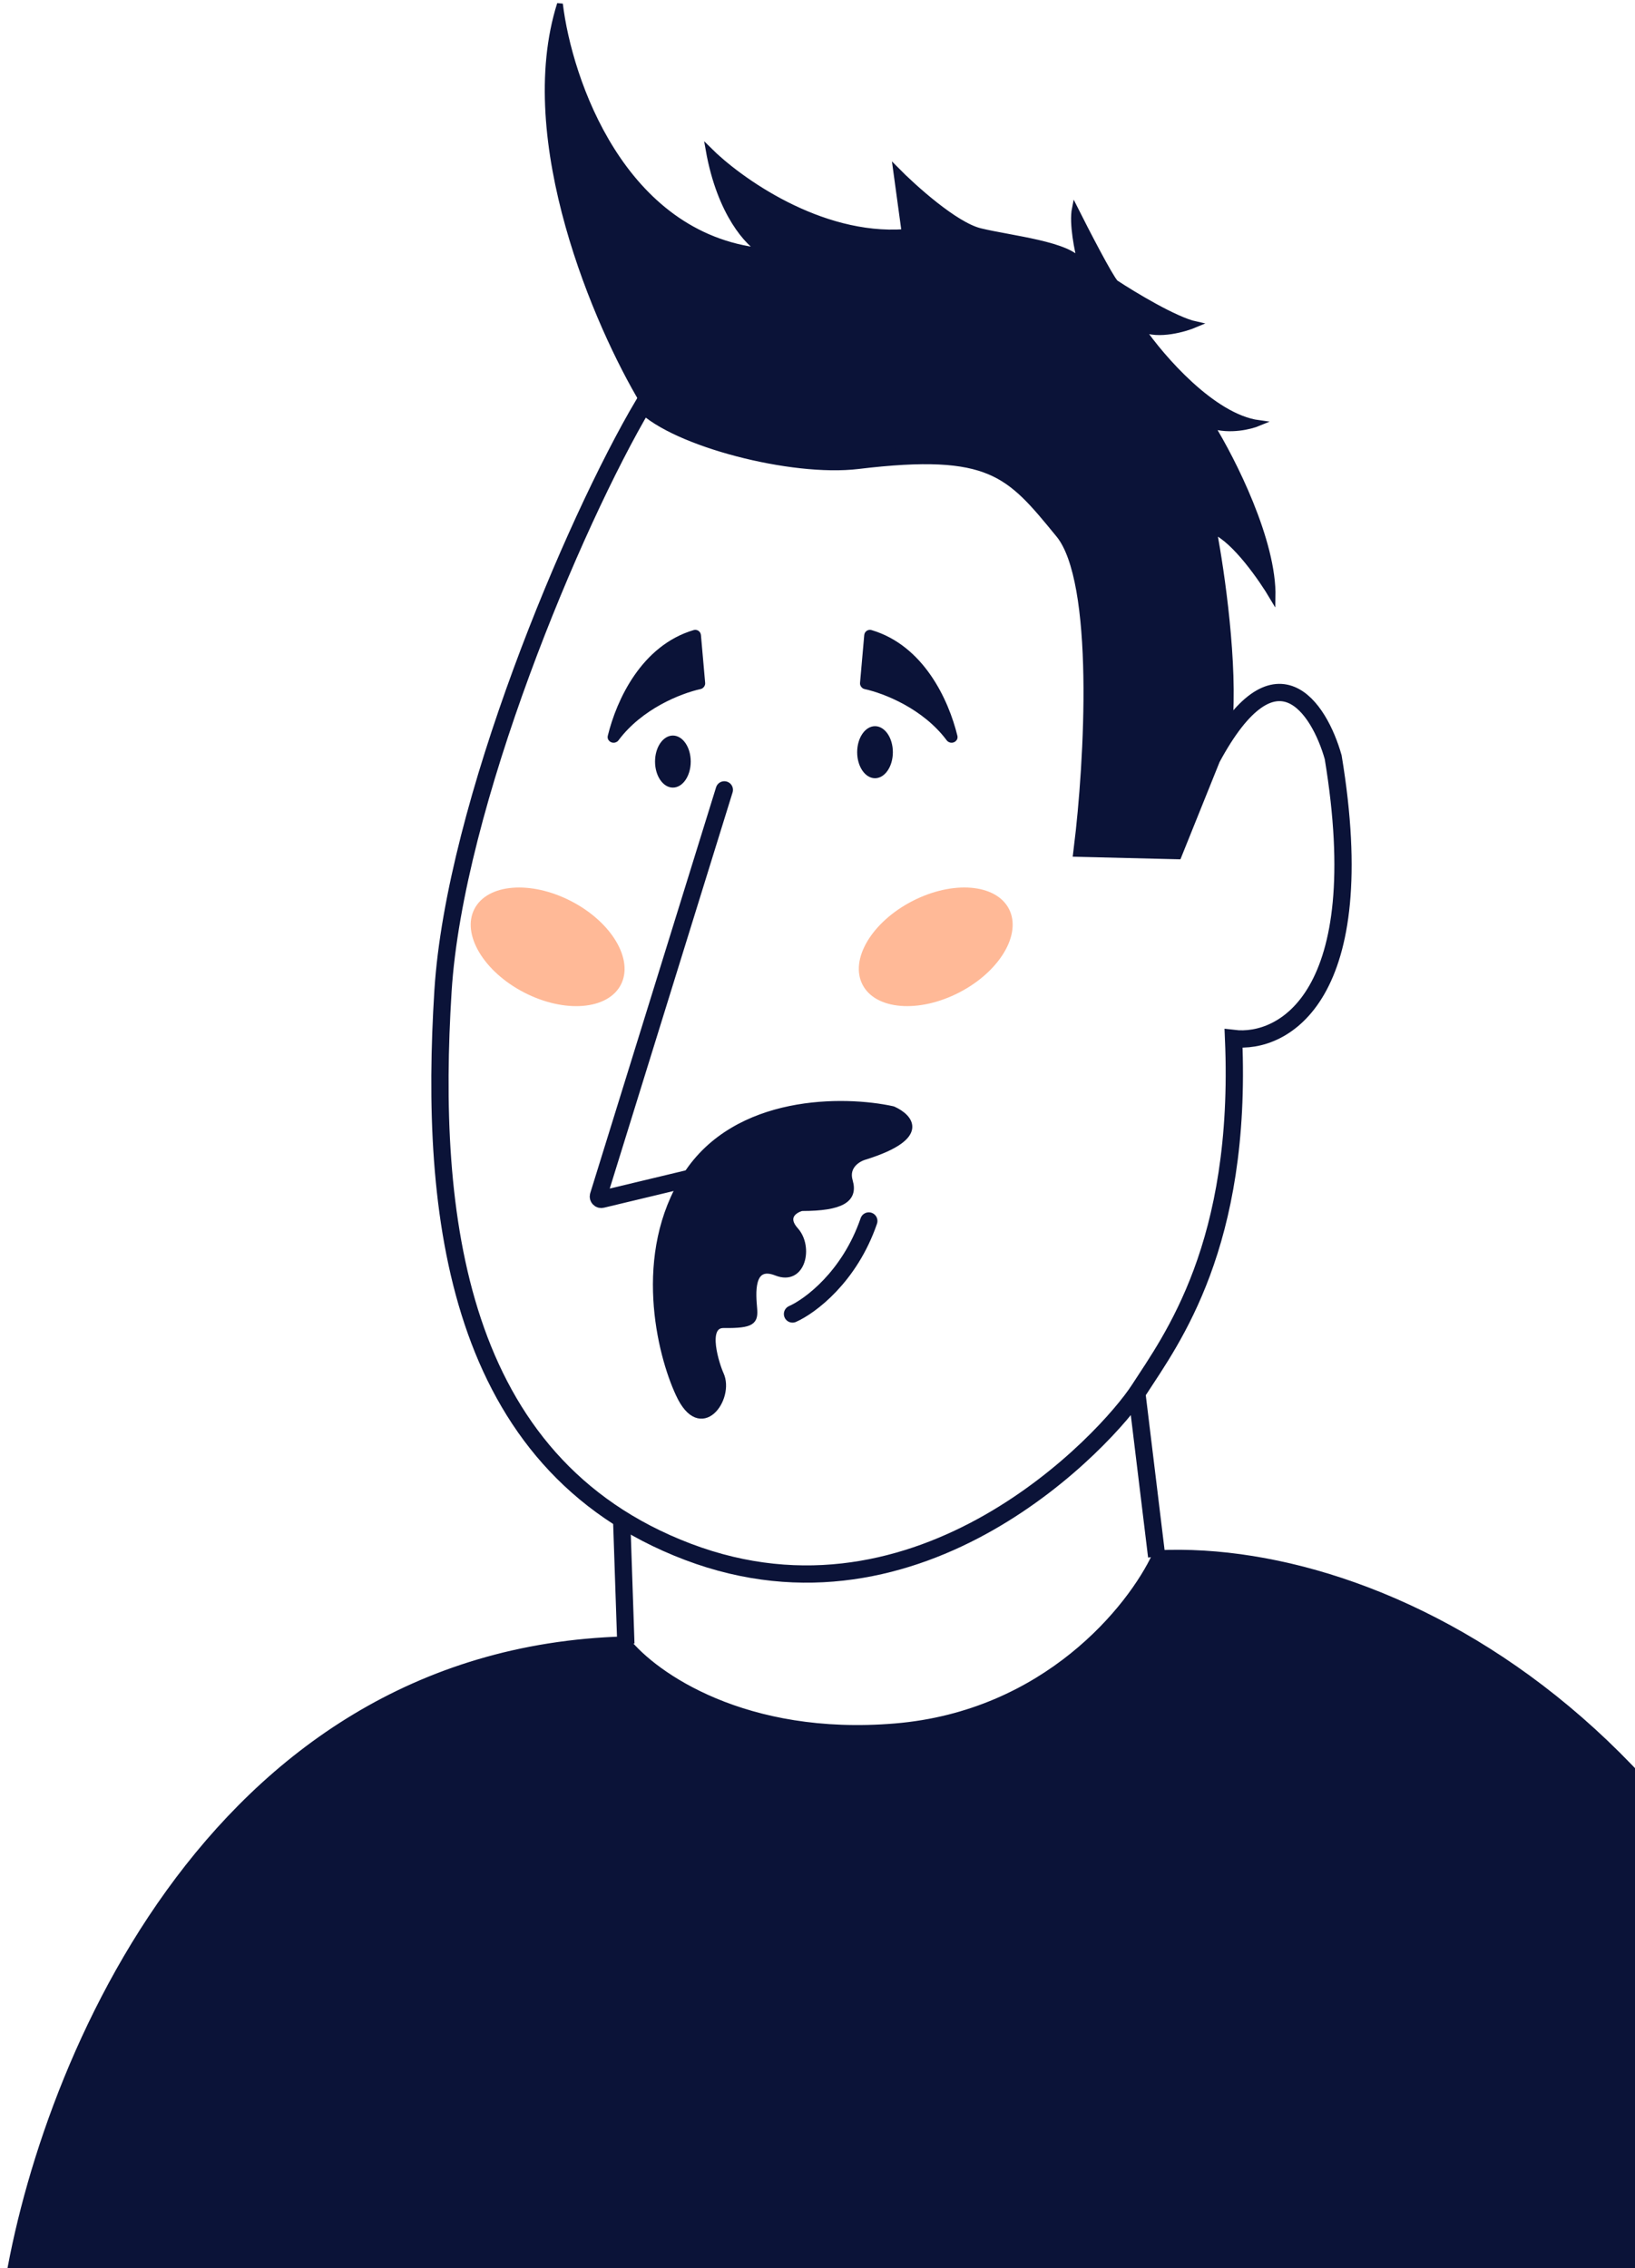 <svg width="284" height="394" viewBox="0 0 284 394" fill="none" xmlns="http://www.w3.org/2000/svg">
<path d="M107.98 263.895L108.711 285.531M197.445 241.802L200.914 270.376" stroke="#0B1338" stroke-width="3"/>
<path d="M108.493 284.759C35.369 286.843 6.395 361.601 0.925 399.315C0.881 399.618 1.12 399.873 1.427 399.869L326.525 396.079C326.839 396.076 327.071 395.778 327.007 395.47C307.62 301.818 242.26 267.833 201.097 269.784C200.91 269.793 200.752 269.899 200.674 270.069C196.401 279.272 181.623 297.695 155.489 299.873C129.381 302.048 113.675 290.952 108.904 284.947C108.805 284.821 108.653 284.754 108.493 284.759Z" fill="#0B1338" stroke="#0B1338"/>
<path d="M137.659 228.249C140.685 226.917 147.572 221.821 150.913 212.09" stroke="#0B1338" stroke-width="3" stroke-linecap="round"/>
<path d="M125.816 137.204L103.96 207.693C103.846 208.064 104.177 208.418 104.554 208.328L122.827 203.95" stroke="#0B1338" stroke-width="3" stroke-linecap="round"/>
<path d="M119.102 204.191C110.343 217.867 114.62 235.179 117.853 242.126C121.695 250.577 127.135 242.92 125.222 238.732C124.516 237.186 122.179 230.138 125.702 230.184C130.793 230.251 131.203 229.545 131.011 227.24C130.818 224.935 130.242 219.269 134.852 221.094C139.462 222.918 140.806 216.58 138.213 213.699C136.174 211.433 137.99 210.219 139.208 209.874C139.249 209.862 139.293 209.857 139.336 209.857C146.105 209.848 148.582 208.406 147.625 205.151C146.857 202.539 149.098 201.246 150.314 200.926C161.246 197.486 158.125 194.014 155.161 192.686C155.131 192.673 155.102 192.663 155.07 192.656C146.691 190.809 127.844 190.541 119.102 204.191Z" fill="#0B1338" stroke="#0B1338"/>
<path d="M120.632 109.926C111.826 112.533 107.57 121.752 106.061 127.921C105.928 128.463 106.695 128.749 107.029 128.301C111.2 122.709 118.02 119.994 121.587 119.206C121.838 119.151 122.011 118.92 121.988 118.665L121.255 110.355C121.228 110.048 120.928 109.838 120.632 109.926Z" fill="#0B1338" stroke="#0B1338"/>
<path d="M151.241 109.926C160.047 112.533 164.303 121.752 165.812 127.921C165.945 128.463 165.178 128.749 164.844 128.301C160.673 122.709 153.853 119.994 150.286 119.206C150.035 119.151 149.862 118.92 149.885 118.665L150.618 110.355C150.645 110.048 150.945 109.838 151.241 109.926Z" fill="#0B1338" stroke="#0B1338"/>
<path d="M97.265 0.687C89.768 24.361 103.786 56.694 111.733 69.902L115.696 72.846L123.495 76.288L131.504 78.396L143.799 80.152L150.403 79.52L160.098 78.747L167.405 79.239L173.798 81.136L180.613 86.897L186.374 94.484L188.411 101.299L189.605 113.172V125.959L189.114 136.427L188.124 147.258L204.212 147.545L210.425 131.87L213.434 126.79L213.549 126.258C214.565 115.593 212.187 99.17 210.872 92.292C214.543 93.898 219.188 100.608 221.053 103.763C221.282 94.012 214.074 79.817 210.442 73.938C213.654 74.97 217.246 74.069 218.641 73.489C210.656 72.4 201.777 62.125 198.336 57.124C201.226 58.472 205.802 57.164 207.729 56.341C204.164 55.57 196.931 51.203 193.76 49.116C192.797 48.104 188.653 40.083 186.702 36.198C186.176 38.829 187.141 43.542 187.689 45.57C185.88 42.446 175.687 41.459 170.262 40.144C165.921 39.092 158.698 32.581 155.629 29.458L157.109 40.309C142.378 41.361 128.283 31.211 123.077 26.005C125.05 37.185 130.037 42.391 132.284 43.597C108.083 40.966 98.854 13.894 97.265 0.687Z" fill="#0B1338" stroke="#0B1338"/>
<path d="M76.944 172.195C78.958 139.85 99.661 90.721 111.788 70.225C117.584 76.1 137.631 81.341 148.959 79.974C172.327 77.154 175.881 81.499 184.587 92.139L184.701 92.278C191.732 100.872 189.844 132.577 188.021 147.356L204.036 147.746L210.482 131.731C221.575 111.106 229.166 123.007 231.575 131.536C238.45 173.097 222.904 181.425 214.271 180.394C215.809 216.263 203.511 232.66 197.874 241.372C192.237 250.083 159.955 284.927 119.474 269.554C78.993 254.182 74.543 210.756 76.944 172.195Z" stroke="#0B1338" stroke-width="3"/>
<ellipse cx="116.88" cy="132.29" rx="3.1" ry="4.52" fill="#0B1338"/>
<ellipse cx="151.99" cy="130.662" rx="3.1" ry="4.52" fill="#0B1338"/>
<ellipse cx="162.539" cy="164.466" rx="14.318" ry="8.922" transform="rotate(-27.397 162.539 164.466)" fill="#FFB997"/>
<ellipse cx="14.318" cy="8.922" rx="14.318" ry="8.922" transform="matrix(-0.888 -0.46 -0.46 0.888 111.944 163.133)" fill="#FFB997"/>
</svg>
